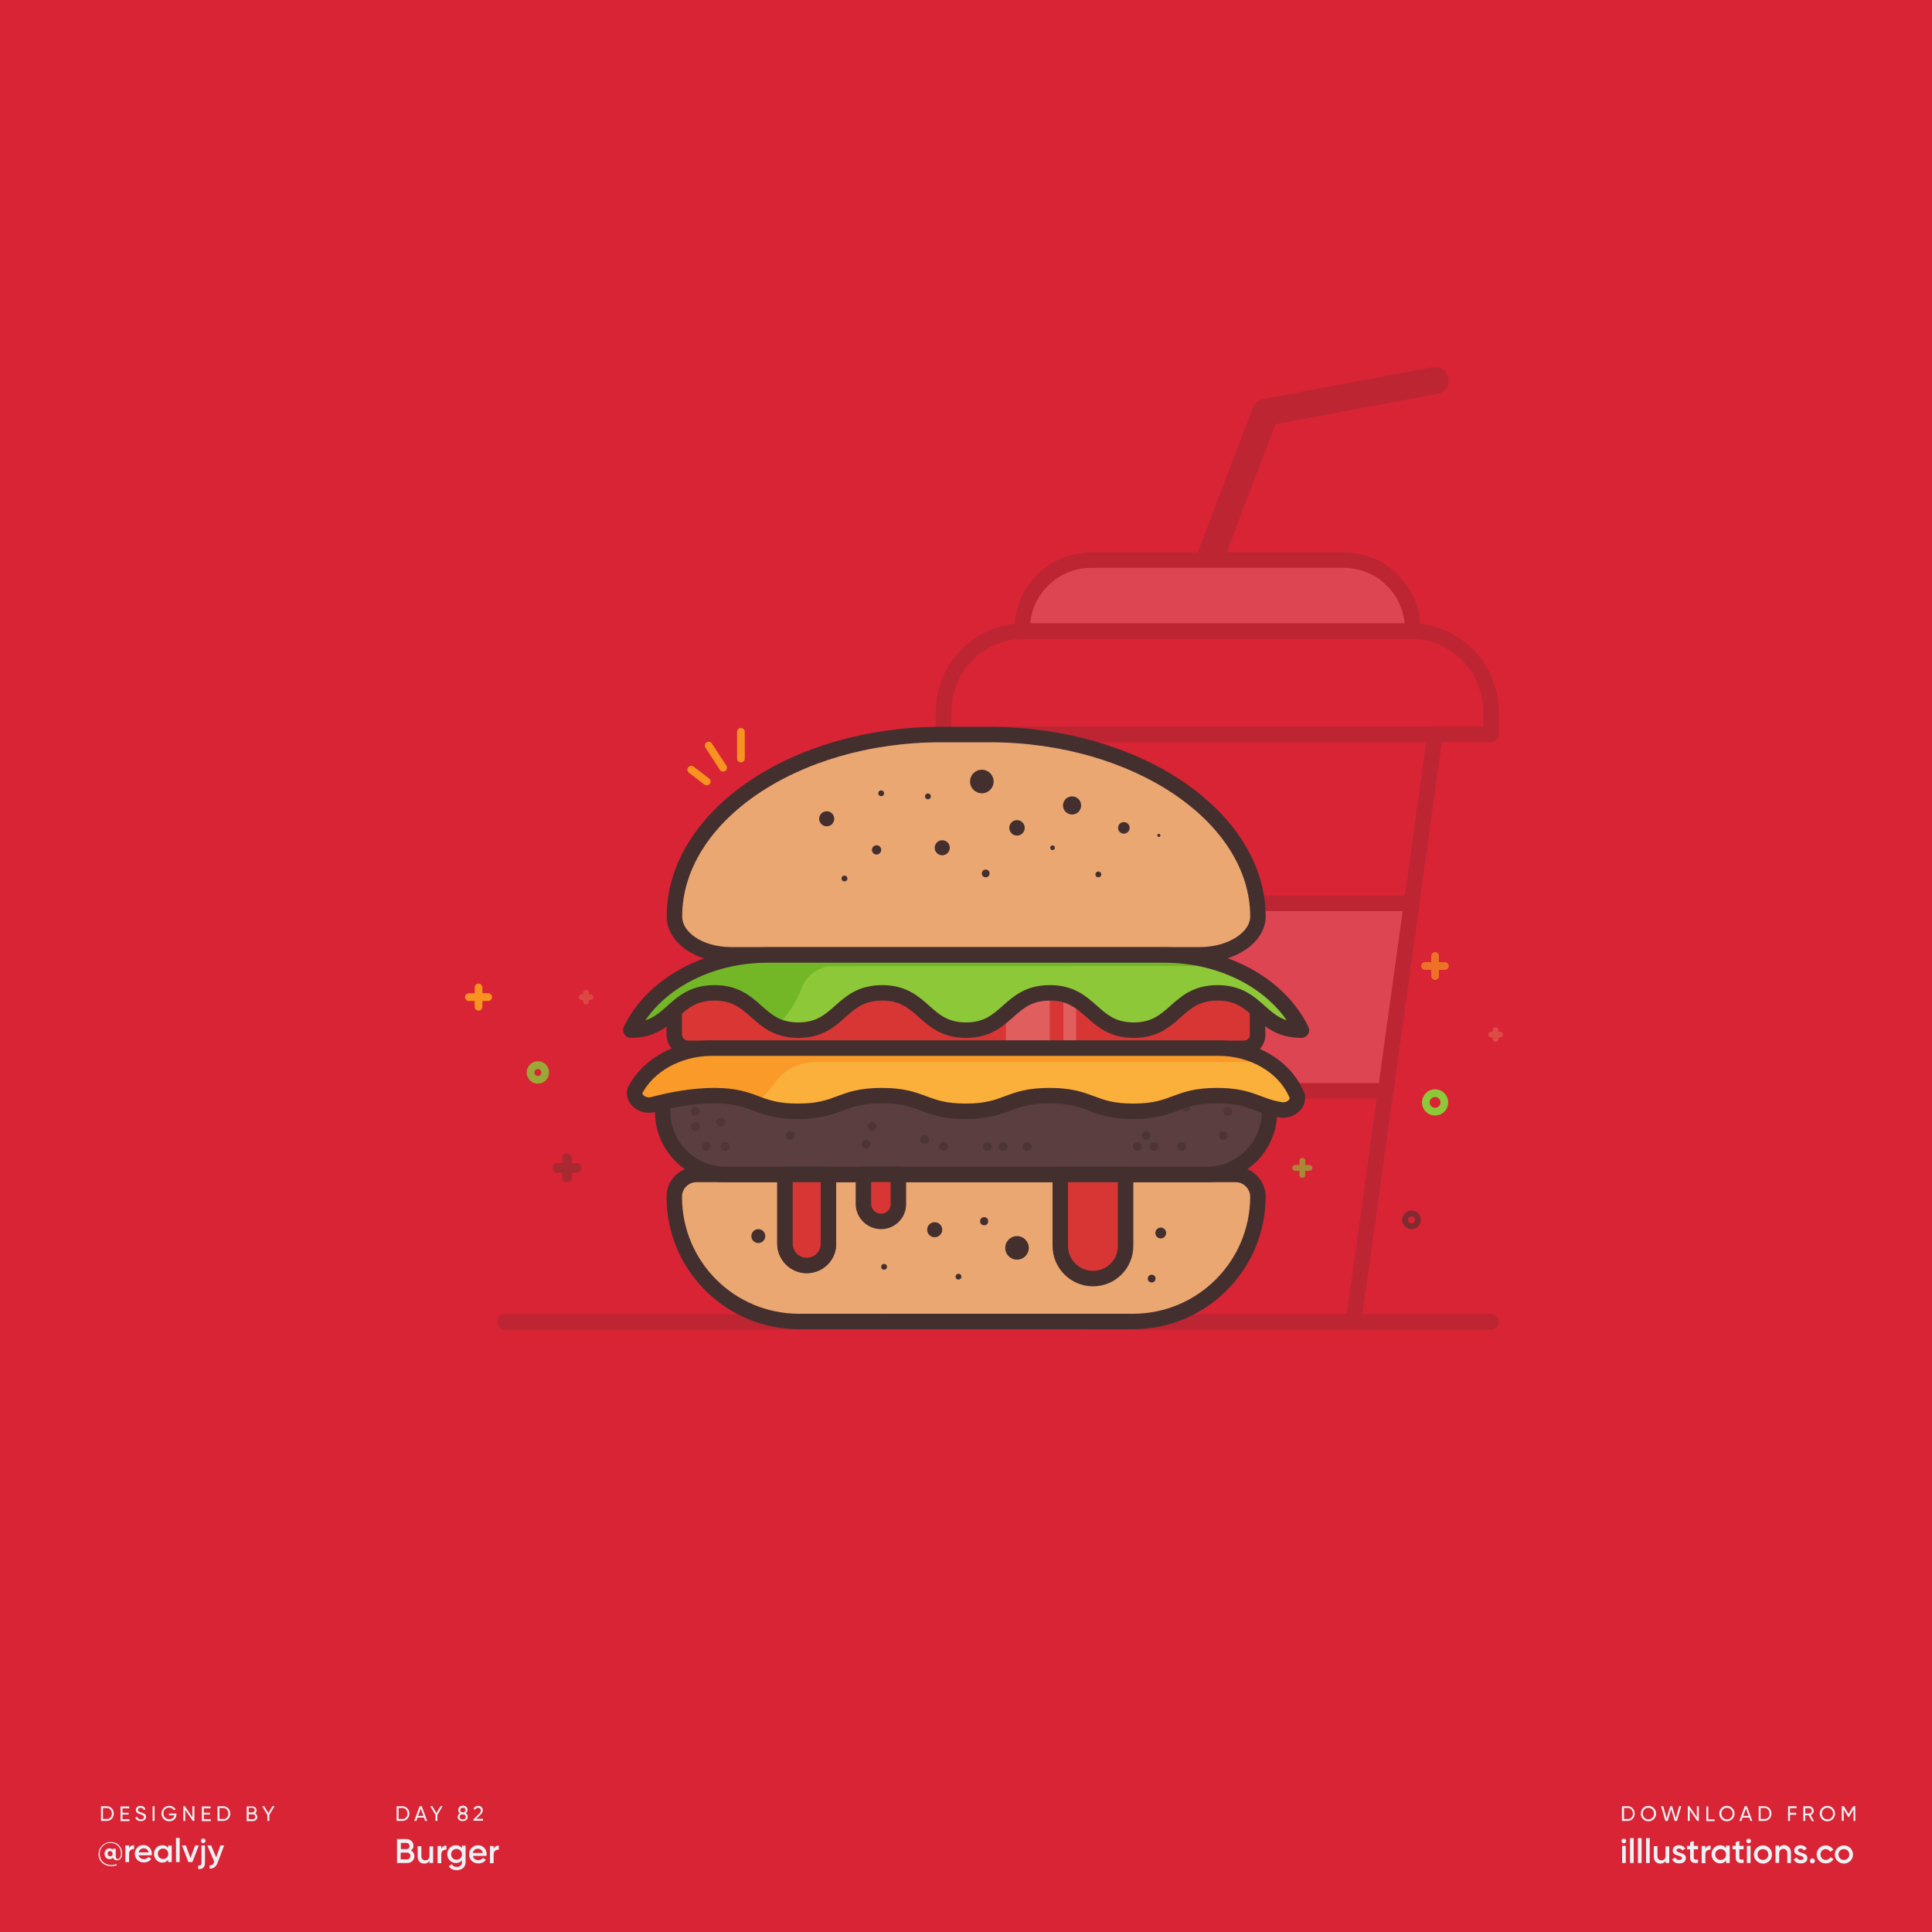 <svg version="1.1" id="Layer_1" xmlns="http://www.w3.org/2000/svg" x="0" y="0" viewBox="0 0 1000 1000" xml:space="preserve"><style>.st1{fill:#eef2f4}.st2{opacity:.15}.st4{fill:none;stroke:#262626;stroke-width:8;stroke-linecap:round;stroke-linejoin:round;stroke-miterlimit:10}.st5{fill:#fff}.st6{opacity:.6}.st7,.st9{stroke-linejoin:round}.st7{fill:none;stroke:#df5e4c;stroke-width:3;stroke-linecap:round;stroke-miterlimit:10}.st9{stroke:#f7931e;stroke-width:4}.st12,.st13,.st9{fill:none;stroke-linecap:round;stroke-miterlimit:10}.st12{stroke:#622f2f;stroke-width:5;stroke-linejoin:round}.st13{stroke:#8dc838;stroke-width:3}.st17{fill:#eaa772}.st19{fill:none;stroke:#442f2f;stroke-width:8;stroke-linecap:round;stroke-linejoin:round;stroke-miterlimit:10}.st21{fill:#5b3e40}.st22{fill:#442f2f}.st23{fill:#d83634}.st25{opacity:.2;fill:#fff}</style><path id="XMLID_3_" fill="#d82435" d="M0 0h1000v1000H0z"/><path class="st1" d="M63.2 959.2c0 2.5-1.2 3.7-2.6 3.7-1.1 0-1.9-.5-2.1-1.4-.4.5-1 .8-1.8.8-1.5 0-2.6-1.2-2.6-2.8 0-1.6 1.1-2.8 2.6-2.8.7 0 1.2.3 1.6.7v-.5h1.6v3.9c0 .8.3 1.4 1 1.4.9 0 1.7-.9 1.7-3 0-3-2.3-5.3-5.4-5.3-3.1 0-5.6 2.4-5.6 5.7 0 3.3 2.5 5.7 5.9 5.7 1.1 0 2.1-.2 2.9-.4v.6c-.8.3-1.7.4-2.9.4-3.7 0-6.5-2.6-6.5-6.2 0-3.4 2.7-6.2 6.2-6.2 3.9-.2 6 2.9 6 5.7zm-4.9.3c0-.8-.6-1.4-1.3-1.4-.8 0-1.3.5-1.3 1.4 0 .8.6 1.3 1.3 1.3.8.1 1.3-.5 1.3-1.3zM69.4 955.1v2c-1.2-.1-2.6.5-2.6 2.4v4.3h-1.9v-8.6h1.9v1.4c.5-1.1 1.5-1.5 2.6-1.5zM74.6 962.3c1 0 1.8-.5 2.2-1.1l1.5.9c-.8 1.2-2.1 1.9-3.8 1.9-2.8 0-4.7-1.9-4.7-4.5 0-2.5 1.8-4.5 4.5-4.5 2.6 0 4.3 2.1 4.3 4.5 0 .3 0 .5-.1.8h-6.8c.4 1.3 1.5 2 2.9 2zm2.3-3.5c-.3-1.5-1.3-2.1-2.5-2.1-1.4 0-2.3.8-2.6 2.1h5.1zM88.9 955.2v8.6H87v-1.2c-.7.9-1.7 1.5-3 1.5-2.3 0-4.3-2-4.3-4.5 0-2.6 1.9-4.5 4.3-4.5 1.3 0 2.3.5 3 1.4v-1.2h1.9zm-1.8 4.3c0-1.6-1.2-2.7-2.7-2.7-1.5 0-2.7 1.1-2.7 2.7s1.2 2.7 2.7 2.7c1.5.1 2.7-1.1 2.7-2.7zM91.1 951.3H93v12.5h-1.9v-12.5zM102.9 955.2l-3.3 8.6h-2.1l-3.3-8.6h2l2.4 6.5 2.4-6.5h1.9zM104.2 955.2h1.9v8.9c0 2.4-1.2 3.5-3.5 3.3v-1.8c1.1.1 1.7-.3 1.7-1.5v-8.9zm-.2-2.4c0-.7.5-1.2 1.2-1.2s1.2.5 1.2 1.2c0 .6-.5 1.2-1.2 1.2s-1.2-.6-1.2-1.2zM116 955.2l-3.3 8.8c-.8 2.2-2.2 3.3-4.2 3.2v-1.7c1.2.1 1.9-.5 2.3-1.7l.1-.2-3.6-8.4h2l2.6 6.2 2.2-6.2h1.9z"/><g><path class="st1" d="M211.9 938.7c0 2.1-1.5 3.8-3.6 3.8h-3v-7.6h3c2.1 0 3.6 1.7 3.6 3.8zm-1 0c0-1.6-1.1-2.9-2.6-2.9h-2v5.7h2c1.5.1 2.6-1.2 2.6-2.8zM219.5 940.8h-3.4l-.6 1.7h-1.1l2.8-7.6h1.1l2.8 7.6H220l-.5-1.7zm-.3-.9l-1.4-3.8-1.4 3.8h2.8zM226.4 939.4v3.1h-1v-3.1l-2.7-4.5h1.1l2.1 3.6 2.1-3.6h1.1l-2.7 4.5zM242.1 940.4c0 1.4-1.1 2.2-2.6 2.2s-2.6-.8-2.6-2.2c0-.8.5-1.5 1.2-1.9-.6-.3-.9-.9-.9-1.7 0-1.5 1.2-2.2 2.4-2.2s2.4.7 2.4 2.2c0 .8-.4 1.3-.9 1.7.6.4 1 1.1 1 1.9zm-1 0c0-.9-.7-1.3-1.6-1.3-.9 0-1.6.4-1.6 1.3s.7 1.3 1.6 1.3c1 0 1.6-.5 1.6-1.3zm-2.9-3.5c0 .8.6 1.2 1.4 1.2.7 0 1.4-.4 1.4-1.2 0-.8-.6-1.2-1.4-1.2-.8 0-1.4.4-1.4 1.2zM245.1 941.7l2.7-2.7c.6-.6 1.1-1.2 1.1-1.9 0-.9-.6-1.4-1.4-1.4-.7 0-1.2.3-1.6 1l-.8-.5c.5-1 1.4-1.5 2.4-1.5 1.2 0 2.4.8 2.4 2.3 0 .9-.6 1.8-1.4 2.5l-2 1.9h3.5v1h-4.9v-.7z"/></g><g><path class="st1" d="M58.9 938.7c0 2.1-1.5 3.8-3.6 3.8h-3v-7.6h3c2.1 0 3.6 1.7 3.6 3.8zm-1 0c0-1.6-1.1-2.9-2.6-2.9h-2v5.7h2c1.5.1 2.6-1.2 2.6-2.8zM67 941.6v1h-4.6V935h4.5v1h-3.5v2.3h3.2v.9h-3.2v2.4H67zM70 940.8l.9-.5c.3.8.9 1.4 2 1.4s1.6-.5 1.6-1.2c0-.8-.7-1-1.8-1.4-1.2-.4-2.4-.8-2.4-2.2 0-1.4 1.1-2.2 2.4-2.2 1.3 0 2.2.7 2.6 1.7l-.8.5c-.3-.7-.8-1.2-1.7-1.2-.8 0-1.4.4-1.4 1.1 0 .7.5 1 1.6 1.3 1.3.4 2.6.8 2.6 2.3 0 1.3-1.1 2.2-2.6 2.2-1.5.1-2.6-.7-3-1.8zM80 934.9v7.6h-1v-7.6h1zM91.3 939.2c0 1.9-1.4 3.5-3.7 3.5-2.4 0-4-1.8-4-4s1.7-4 4-4c1.4 0 2.7.8 3.3 1.8l-.9.5c-.4-.8-1.4-1.4-2.4-1.4-1.8 0-3 1.3-3 3s1.2 3 3 3c1.6 0 2.5-.9 2.7-2h-2.8v-.9h3.8v.5zM100.6 934.9v7.6h-.8l-3.9-5.7v5.7h-1v-7.6h.8l3.9 5.7v-5.7h1zM109.1 941.6v1h-4.6V935h4.5v1h-3.5v2.3h3.2v.9h-3.2v2.4h3.6zM119.2 938.7c0 2.1-1.5 3.8-3.6 3.8h-3v-7.6h3c2 0 3.6 1.7 3.6 3.8zm-1 0c0-1.6-1.1-2.9-2.6-2.9h-2v5.7h2c1.5.1 2.6-1.2 2.6-2.8zM133.2 940.4c0 1.2-1 2.2-2.2 2.2h-3.3V935h3c1.2 0 2.1.9 2.1 2.1 0 .7-.3 1.2-.8 1.6.7.2 1.2.8 1.2 1.7zm-4.5-4.6v2.3h2c.6 0 1.1-.5 1.1-1.2 0-.6-.5-1.2-1.1-1.2h-2zm3.5 4.5c0-.7-.5-1.2-1.2-1.2h-2.3v2.5h2.3c.7 0 1.2-.6 1.2-1.3zM139.4 939.4v3.1h-1v-3.1l-2.7-4.5h1.1l2.1 3.6 2.1-3.6h1.1l-2.7 4.5z"/></g><g><path class="st1" d="M214.5 960.8c0 2.1-1.7 3.5-3.7 3.5h-5.3v-12.4h4.9c2 0 3.6 1.5 3.6 3.4 0 1.1-.5 2-1.3 2.5 1.1.6 1.8 1.6 1.8 3zm-7-7v3.3h2.9c.9 0 1.6-.7 1.6-1.6 0-.9-.7-1.6-1.6-1.6h-2.9zm4.9 6.8c0-1-.7-1.7-1.7-1.7h-3.3v3.5h3.3c1 0 1.7-.8 1.7-1.8zM224.2 955.4v8.9h-1.9v-1.1c-.6.9-1.5 1.4-2.7 1.4-2 0-3.4-1.3-3.4-3.6v-5.4h1.9v5.2c0 1.3.8 2.1 2 2.1 1.3 0 2.2-.7 2.2-2.5v-4.7h1.9zM231.1 955.3v2.1c-1.3-.1-2.7.5-2.7 2.5v4.5h-1.9v-8.9h1.9v1.5c.5-1.3 1.5-1.7 2.7-1.7zM241 955.4v8.4c0 2.8-2.2 4.2-4.5 4.2-1.9 0-3.5-.7-4.2-2.1l1.6-1c.4.8 1 1.4 2.6 1.4s2.6-.9 2.6-2.4v-1.1c-.7 1-1.7 1.5-3.1 1.5-2.5 0-4.5-2-4.5-4.6s2-4.6 4.5-4.6c1.4 0 2.4.6 3.1 1.5v-1.3h1.9zm-1.9 4.4c0-1.6-1.2-2.8-2.8-2.8-1.6 0-2.8 1.2-2.8 2.8s1.2 2.8 2.8 2.8c1.6 0 2.8-1.2 2.8-2.8zM247.6 962.8c1.1 0 1.9-.5 2.3-1.1l1.6.9c-.8 1.2-2.1 1.9-3.9 1.9-2.9 0-4.8-2-4.8-4.7 0-2.6 1.9-4.7 4.7-4.7 2.6 0 4.4 2.1 4.4 4.7 0 .3 0 .5-.1.8h-7c.2 1.5 1.3 2.2 2.8 2.2zm2.3-3.7c-.3-1.5-1.4-2.2-2.5-2.2-1.4 0-2.4.8-2.7 2.2h5.2zM258.2 955.3v2.1c-1.3-.1-2.7.5-2.7 2.5v4.5h-1.9v-8.9h1.9v1.5c.5-1.3 1.5-1.7 2.7-1.7z"/></g><g><path class="st1" d="M846.1 938.7c0 2.1-1.5 3.8-3.6 3.8h-3v-7.6h3c2.1 0 3.6 1.7 3.6 3.8zm-.9 0c0-1.6-1.1-2.9-2.6-2.9h-2v5.7h2c1.5.1 2.6-1.2 2.6-2.8zM849.3 938.7c0-2.2 1.7-4 3.9-4s4 1.8 4 4-1.7 4-4 4c-2.2 0-3.9-1.8-3.9-4zm6.8 0c0-1.7-1.3-3-2.9-3-1.7 0-2.9 1.3-2.9 3s1.3 3 2.9 3c1.7 0 2.9-1.3 2.9-3zM859.8 934.9h1.1l1.7 6.3 1.9-6.3h1l1.9 6.3 1.7-6.3h1.1l-2.2 7.6h-1.2l-1.8-6.1-1.8 6.1H862l-2.2-7.6zM879.3 934.9v7.6h-.8l-3.9-5.7v5.7h-1v-7.6h.8l3.9 5.7v-5.7h1zM887.5 941.6v1h-4.3V935h1v6.7h3.3zM889.9 938.7c0-2.2 1.7-4 3.9-4s4 1.8 4 4-1.7 4-4 4c-2.2 0-3.9-1.8-3.9-4zm6.9 0c0-1.7-1.3-3-2.9-3-1.7 0-2.9 1.3-2.9 3s1.3 3 2.9 3c1.6 0 2.9-1.3 2.9-3zM905.4 940.8H902l-.6 1.7h-1.1l2.8-7.6h1.1l2.8 7.6h-1l-.6-1.7zm-.3-.9l-1.4-3.8-1.4 3.8h2.8zM916.9 938.7c0 2.1-1.5 3.8-3.6 3.8h-3v-7.6h3c2.1 0 3.6 1.7 3.6 3.8zm-1 0c0-1.6-1.1-2.9-2.6-2.9h-2v5.7h2c1.6.1 2.6-1.2 2.6-2.8zM926.5 935.8v2.5h3.2v1h-3.2v3.2h-1v-7.6h4.4v1h-3.4zM936.2 939.6h-1.8v2.9h-1v-7.6h3c1.3 0 2.4 1.1 2.4 2.4 0 1-.7 1.9-1.6 2.2l1.8 3.1h-1.1l-1.7-3zm-1.8-.9h2c.8 0 1.4-.6 1.4-1.4 0-.8-.6-1.4-1.4-1.4h-2v2.8zM941.9 938.7c0-2.2 1.7-4 3.9-4s4 1.8 4 4-1.7 4-4 4c-2.2 0-3.9-1.8-3.9-4zm6.9 0c0-1.7-1.3-3-2.9-3-1.7 0-2.9 1.3-2.9 3s1.3 3 2.9 3c1.6 0 2.9-1.3 2.9-3zM960.4 942.5h-1v-6l-2.5 4.2h-.1l-2.5-4.1v5.9h-1v-7.6h1.1l2.4 4 2.4-4h1.1v7.6z"/><g><path class="st1" d="M839.3 952.9c0-.7.5-1.2 1.2-1.2s1.2.5 1.2 1.2-.5 1.2-1.2 1.2c-.6 0-1.2-.5-1.2-1.2zm.3 2.5h1.9v8.9h-1.9v-8.9zM843.7 951.4h1.9v12.9h-1.9v-12.9zM847.8 951.4h1.9v12.9h-1.9v-12.9zM852 951.4h1.9v12.9H852v-12.9zM864 955.4v8.9h-1.9v-1.1c-.6.9-1.5 1.4-2.7 1.4-2 0-3.4-1.3-3.4-3.6v-5.4h1.9v5.2c0 1.3.8 2.1 2 2.1 1.3 0 2.2-.7 2.2-2.5v-4.7h1.9zM872.6 961.8c0 1.8-1.5 2.7-3.5 2.7-1.8 0-3-.8-3.6-2.1l1.6-1c.3.8 1 1.3 2 1.3.8 0 1.5-.3 1.5-1 0-1.6-4.8-.7-4.8-3.9 0-1.7 1.4-2.7 3.2-2.7 1.5 0 2.7.7 3.3 1.8l-1.6.9c-.3-.7-.9-1-1.7-1-.7 0-1.3.3-1.3.9.2 1.8 4.9.8 4.9 4.1zM876.7 957.3v4.2c0 1.1.7 1.1 2.2 1v1.7c-2.9.4-4.1-.5-4.1-2.8v-4.2h-1.6v-1.8h1.6v-1.9l1.9-.6v2.5h2.2v1.8h-2.2zM885.4 955.3v2.1c-1.3-.1-2.7.5-2.7 2.5v4.5h-1.9v-8.9h1.9v1.5c.5-1.3 1.5-1.7 2.7-1.7zM895.3 955.4v8.9h-1.9V963c-.7.9-1.7 1.5-3.1 1.5-2.4 0-4.4-2-4.4-4.7 0-2.6 2-4.7 4.4-4.7 1.4 0 2.4.6 3.1 1.5v-1.3h1.9zm-1.9 4.5c0-1.6-1.2-2.8-2.8-2.8-1.6 0-2.8 1.2-2.8 2.8 0 1.6 1.2 2.8 2.8 2.8 1.6 0 2.8-1.2 2.8-2.8zM900.3 957.3v4.2c0 1.1.7 1.1 2.2 1v1.7c-2.9.4-4.1-.5-4.1-2.8v-4.2h-1.6v-1.8h1.6v-1.9l1.9-.6v2.5h2.2v1.8h-2.2zM903.9 952.9c0-.7.5-1.2 1.2-1.2s1.2.5 1.2 1.2-.5 1.2-1.2 1.2c-.6 0-1.2-.5-1.2-1.2zm.3 2.5h1.9v8.9h-1.9v-8.9zM907.8 959.9c0-2.6 2.1-4.7 4.7-4.7s4.7 2 4.7 4.7c0 2.6-2.1 4.7-4.7 4.7-2.6-.1-4.7-2.1-4.7-4.7zm7.5 0c0-1.6-1.2-2.8-2.8-2.8-1.6 0-2.8 1.2-2.8 2.8 0 1.6 1.2 2.8 2.8 2.8 1.6 0 2.8-1.2 2.8-2.8zM927 958.9v5.4h-1.9v-5.2c0-1.3-.8-2.1-2-2.1-1.3 0-2.2.7-2.2 2.5v4.7H919v-8.9h1.9v1.1c.6-.9 1.5-1.4 2.7-1.4 1.9.2 3.4 1.6 3.4 3.9zM935.5 961.8c0 1.8-1.5 2.7-3.5 2.7-1.8 0-3-.8-3.6-2.1l1.6-1c.3.8 1 1.3 2 1.3.8 0 1.5-.3 1.5-1 0-1.6-4.8-.7-4.8-3.9 0-1.7 1.4-2.7 3.2-2.7 1.5 0 2.7.7 3.3 1.8l-1.6.9c-.3-.7-.9-1-1.7-1-.7 0-1.3.3-1.3.9.1 1.8 4.9.8 4.9 4.1zM936.8 963.2c0-.7.6-1.3 1.3-1.3.7 0 1.3.6 1.3 1.3 0 .7-.6 1.3-1.3 1.3-.7 0-1.3-.6-1.3-1.3zM940.3 959.9c0-2.6 2-4.7 4.7-4.7 1.7 0 3.2.9 3.9 2.3l-1.6 1c-.4-.8-1.3-1.4-2.3-1.4-1.6 0-2.7 1.2-2.7 2.8 0 1.6 1.2 2.8 2.7 2.8 1.1 0 1.9-.5 2.4-1.4l1.6.9c-.7 1.4-2.2 2.3-4 2.3-2.7 0-4.7-2-4.7-4.6zM949.7 959.9c0-2.6 2.1-4.7 4.7-4.7s4.7 2 4.7 4.7c0 2.6-2.1 4.7-4.7 4.7-2.6-.1-4.7-2.1-4.7-4.7zm7.5 0c0-1.6-1.2-2.8-2.8-2.8s-2.8 1.2-2.8 2.8c0 1.6 1.2 2.8 2.8 2.8s2.8-1.2 2.8-2.8z"/></g></g><g id="XMLID_85_" class="st2"><path id="XMLID_86_" fill="none" stroke="#262626" stroke-width="14" stroke-linecap="round" stroke-linejoin="round" stroke-miterlimit="10" d="M625.9 290l29.1-76.6 87.8-16.4"/><path id="XMLID_95_" class="st4" d="M261.4 684.2h510.4"/><g id="XMLID_84_"><path id="XMLID_1_" class="st4" d="M700.6 684.2H561.1l-42.2-304.1h223.9z"/><path id="XMLID_82_" class="st4" d="M771.8 380.1H488.4v-11.8c0-23 18.7-41.7 41.7-41.7H730c23 0 41.7 18.7 41.7 41.7v11.8z"/><path id="XMLID_83_" class="st5" d="M731.1 326.6h-202v-.9c0-19.8 16-35.8 35.8-35.8h130.5c19.8 0 35.8 16 35.8 35.8v.9z"/><path id="XMLID_87_" class="st4" d="M731.1 326.6h-202v-.9c0-19.8 16-35.8 35.8-35.8h130.5c19.8 0 35.8 16 35.8 35.8v.9z"/><path id="XMLID_100_" class="st5" d="M717.2 564.6l13.4-97H531.1l13.4 97z"/><path id="XMLID_93_" class="st4" d="M717.2 564.6l13.4-97H531.1l13.4 97z"/></g></g><g id="XMLID_126_"><g id="XMLID_122_" class="st6"><path id="XMLID_124_" class="st7" d="M301 516.1h4.6"/><path id="XMLID_123_" class="st7" d="M303.3 513.8v4.6"/></g><g id="XMLID_4_" opacity=".67"><path id="XMLID_89_" class="st7" d="M771.8 535.5h4.6"/><path id="XMLID_88_" class="st7" d="M774.1 533.2v4.6"/></g><g id="XMLID_119_"><path id="XMLID_121_" class="st9" d="M252.7 516.1h-10"/><path id="XMLID_120_" class="st9" d="M247.7 511.1v10"/></g><g id="XMLID_116_" opacity=".7"><path id="XMLID_118_" class="st9" d="M747.9 500h-10.3"/><path id="XMLID_117_" class="st9" d="M742.8 494.8v10.4"/></g><g id="XMLID_113_" opacity=".4"><path id="XMLID_115_" class="st12" d="M288.5 604.5h10"/><path id="XMLID_114_" class="st12" d="M293.5 599.5v10"/></g><g id="XMLID_97_" class="st6"><path id="XMLID_109_" class="st13" d="M670.4 604.5h7.4"/><path id="XMLID_108_" class="st13" d="M674.1 600.8v7.4"/></g><circle id="XMLID_92_" cx="742.8" cy="570.6" r="4.8" fill="none" stroke="#8dc838" stroke-width="4" stroke-miterlimit="10"/><circle id="XMLID_91_" cx="278.4" cy="555.1" r="3.8" opacity=".8" fill="none" stroke="#8dc838" stroke-width="4" stroke-miterlimit="10"/><circle id="XMLID_90_" cx="730.6" cy="631.4" r="3.3" opacity=".74" fill="none" stroke="#622f2f" stroke-width="3" stroke-linecap="round" stroke-linejoin="round" stroke-miterlimit="10"/></g><g><g id="XMLID_96_"><path id="XMLID_13_" class="st17" d="M586.4 684H413.6c-35.7 0-64.6-28.8-64.6-64.5v-.1c0-6.3 5.1-11.5 11.5-11.5h279.1c6.3 0 11.5 5.2 11.5 11.6v-.1c-.1 35.7-29 64.6-64.7 64.6z"/><g id="XMLID_98_" opacity=".25"><path id="XMLID_72_" class="st17" d="M414 619.5c0-6.4 5.1-11.6 11.5-11.6h-65c-6.3 0-11.5 5.2-11.5 11.5v.1c0 35.7 28.9 64.5 64.6 64.5h65c-35.7 0-64.6-28.8-64.6-64.5z"/><path id="XMLID_102_" class="st17" d="M349.2 620.1h301.5c-1.1-6-5.7-10.6-11.2-10.6h-279c-5.5-.1-10.1 4.5-11.3 10.6z"/></g></g><path id="XMLID_2_" class="st19" d="M586.4 684H413.6c-35.7 0-64.6-28.8-64.6-64.5v-.1c0-6.3 5.1-11.5 11.5-11.5h279.1c6.3 0 11.5 5.2 11.5 11.6v-.1c-.1 35.7-29 64.6-64.7 64.6z"/><g id="XMLID_70_"><path id="XMLID_11_" class="st17" d="M512.1 380.2h-24.9c-76.5 0-138.1 42.7-138.1 94.2v-.1c0 11.1 12.9 19.9 29.3 19.9H621c16.4 0 30.1-8.8 30.1-19.9-.1-51.4-62.5-94.1-139-94.1z"/><path id="XMLID_71_" class="st17" d="M512.1 380.2h-24.9c-76.5 0-138.1 42.7-138.1 94.2v-.1c0 11.1 12.9 19.9 29.3 19.9H621c16.4 0 30.1-8.8 30.1-19.9-.1-51.4-62.5-94.1-139-94.1z"/><g id="XMLID_77_" opacity=".3"><path id="XMLID_78_" class="st17" d="M349 474.5s0-.1 0 0v-.1.1z"/><path id="XMLID_79_" class="st17" d="M532.4 381.3c-6.6-.7-13.4-1-20.4-1h-24.9c-76.5 0-138.1 42.7-138.1 94.2 0 11 12.9 19.8 29.3 19.8h39.3v-16.9c9.3-51.2 50.1-89.5 114.8-96.1z"/></g><path id="XMLID_12_" class="st19" d="M512.1 380.2h-24.9c-76.5 0-138.1 42.7-138.1 94.2v-.1c0 11.1 12.9 19.9 29.3 19.9H621c16.4 0 30.1-8.8 30.1-19.9-.1-51.4-62.5-94.1-139-94.1z"/></g><g id="XMLID_46_"><path id="XMLID_15_" class="st21" d="M657.1 575.3c0 18-14.6 32.6-32.6 32.6H375.6c-18 0-32.6-14.6-32.6-32.6s14.6-32.6 32.6-32.6h248.9c18 0 32.6 14.6 32.6 32.6z"/><g id="XMLID_49_" class="st6"><circle id="XMLID_48_" class="st22" cx="359.9" cy="583.1" r="2.3"/><circle id="XMLID_50_" class="st22" cx="375.4" cy="593.4" r="2.3"/><circle id="XMLID_51_" class="st22" cx="365.6" cy="593.4" r="2.3"/><circle id="XMLID_54_" class="st22" cx="359.9" cy="575.2" r="2.3"/><circle id="XMLID_53_" class="st22" cx="373.1" cy="580.8" r="2.3"/><circle id="XMLID_68_" class="st22" cx="409.1" cy="587.7" r="2.3"/><circle id="XMLID_69_" class="st22" cx="451.4" cy="583.1" r="2.3"/><circle id="XMLID_52_" class="st22" cx="611.6" cy="593.4" r="2.3"/><circle id="XMLID_56_" class="st22" cx="597.4" cy="593.4" r="2.3"/><circle id="XMLID_57_" class="st22" cx="588.6" cy="593.4" r="2.3"/><circle id="XMLID_58_" class="st22" cx="593.2" cy="587.7" r="2.3"/><circle id="XMLID_59_" class="st22" cx="635.5" cy="575.2" r="2.3"/><circle id="XMLID_60_" class="st22" cx="633.2" cy="587.7" r="2.3"/><circle id="XMLID_61_" class="st22" cx="613.9" cy="572.9" r="2.3"/><circle id="XMLID_62_" class="st22" cx="531.6" cy="593.4" r="2.3"/><circle id="XMLID_63_" class="st22" cx="511.1" cy="593.4" r="2.3"/><circle id="XMLID_64_" class="st22" cx="519.2" cy="593.4" r="2.3"/><circle id="XMLID_65_" class="st22" cx="488.4" cy="593.4" r="2.3"/><circle id="XMLID_66_" class="st22" cx="478.6" cy="589.9" r="2.3"/><circle id="XMLID_67_" class="st22" cx="448.2" cy="592.2" r="2.3"/></g><g id="XMLID_94_" class="st2"><path id="XMLID_73_" class="st21" d="M406.3 590.3v-30c0-9.7 7.9-17.6 17.6-17.6h-48.4c-18 0-32.6 14.6-32.6 32.6s14.6 32.6 32.6 32.6H424c-9.8 0-17.7-7.9-17.7-17.6z"/><path id="XMLID_99_" class="st21" d="M624.4 547.7H375.6c-18 0-32.6 14.6-32.6 32.6v1.4c7.3-1.8 17-3.5 26.6-3.5 9.8 0 14.3 1.7 19.6 3.7 5.6 2.1 11.9 4.4 23.8 4.4s18.2-2.4 23.8-4.4c5.3-2 9.8-3.7 19.6-3.7s14.3 1.7 19.6 3.7c5.6 2.1 11.9 4.4 23.8 4.4s18.2-2.4 23.8-4.5c5.3-2 9.8-3.7 19.6-3.7s14.3 1.7 19.6 3.7c5.6 2.1 11.9 4.5 23.8 4.5s18.2-2.4 23.8-4.5c5.3-2 9.8-3.7 19.6-3.7 9.7 0 14.2 1.7 19.4 3.7 2.2.8 4.7 1.8 7.6 2.5.2-1.3.3-2.7.3-4.1-.2-17.9-14.8-32.5-32.9-32.5z"/></g><path id="XMLID_5_" class="st19" d="M657.1 575.3c0 18-14.6 32.6-32.6 32.6H375.6c-18 0-32.6-14.6-32.6-32.6s14.6-32.6 32.6-32.6h248.9c18 0 32.6 14.6 32.6 32.6z"/></g><g id="XMLID_44_"><path id="XMLID_16_" class="st23" d="M651 535.4c0 4-3.2 7.2-7.2 7.2H356.2c-4 0-7.2-3.2-7.2-7.2v-16.9c0-4 3.2-7.2 7.2-7.2h287.5c4 0 7.2 3.2 7.2 7.2v16.9z"/><path id="XMLID_55_" class="st23" d="M651 535.4c0 4-3.2 7.2-7.2 7.2H356.2c-4 0-7.2-3.2-7.2-7.2v-16.9c0-4 3.2-7.2 7.2-7.2h287.5c4 0 7.2 3.2 7.2 7.2v16.9z"/><path id="XMLID_75_" d="M403.9 535.4v-16.9c0-4 3.2-7.2 7.2-7.2h-54.9c-4 0-7.2 3.2-7.2 7.2v16.9c0 4 3.2 7.2 7.2 7.2h54.9c-4 .1-7.2-3.2-7.2-7.2z" opacity=".3" fill="#d83634"/><path id="XMLID_45_" class="st25" d="M520.7 511.2h22.7v31.4h-22.7z"/><path id="XMLID_47_" class="st25" d="M550.4 511.2h6.6v31.4h-6.6z"/><path id="XMLID_7_" class="st19" d="M651 535.4c0 4-3.2 7.2-7.2 7.2H356.2c-4 0-7.2-3.2-7.2-7.2v-16.9c0-4 3.2-7.2 7.2-7.2h287.5c4 0 7.2 3.2 7.2 7.2v16.9z"/></g><g id="XMLID_74_"><path id="XMLID_14_" d="M326.5 533.2c11.3-23.5 39.5-38.9 70.9-38.9h205.3c31.4 0 59.5 15.5 70.9 38.9-21.7 0-21.7-19.3-43.4-19.3s-21.7 19.3-43.4 19.3-21.7-19.3-43.4-19.3-21.7 19.3-43.4 19.3-21.7-19.3-43.4-19.3-21.7 19.3-43.4 19.3-21.7-19.3-43.4-19.3-21.6 19.3-43.3 19.3z" fill="#8dc838"/><path id="XMLID_80_" d="M634.1 500c-12-6.1-16.6-5.8-31.5-5.8H397.3c-31.4 0-59.5 15.5-70.9 38.9 21.7 0 21.7-19.3 43.4-19.3 13.9 0 25 11.6 32.5 17.3l2.4-2.7c4.5-5.1 8-11 10.4-17.3 2.6-6.6 8.9-11 16-11l203-.1z" fill="#73b727"/><path id="XMLID_8_" class="st19" d="M326.5 533.2c11.3-23.5 39.5-38.9 70.9-38.9h205.3c31.4 0 59.5 15.5 70.9 38.9-21.7 0-21.7-19.3-43.4-19.3s-21.7 19.3-43.4 19.3-21.7-19.3-43.4-19.3-21.7 19.3-43.4 19.3-21.7-19.3-43.4-19.3-21.7 19.3-43.4 19.3-21.7-19.3-43.4-19.3-21.6 19.3-43.3 19.3z"/></g><g id="XMLID_76_"><path id="XMLID_9_" d="M328.6 564.6c-1 4.6 4.2 8.5 9.5 7.1 8.3-2.2 19.9-4.6 31.5-4.6 21.7 0 21.7 8.1 43.4 8.1s21.7-8.1 43.4-8.1 21.7 8.1 43.4 8.1 21.7-8.1 43.4-8.1 21.7 8.1 43.4 8.1 21.7-8.1 43.3-8.1c17.5 0 20.6 5.3 32.8 7.3 5.1.9 9.7-3 8.7-7.3l-.9-1.9c-6.5-13.7-22.3-22.7-39.8-22.7H368.1c-17.2.2-32.7 8.8-39.5 22.1z" fill="#fbb03b"/><path id="XMLID_81_" d="M656 549.7c-7.2-4.4-16-7-25.4-7H368.1c-17.2 0-32.8 8.6-39.5 22-1 4.6 4.2 8.5 9.5 7.1 8.3-2.2 19.9-4.6 31.5-4.6 10.6 0 16 1.9 21.3 3.9l2-1.6c2.8-2.2 6-6 8.7-9.7 4.7-6.4 12.2-10.1 20.1-10.1H656z" fill="#f99a29"/><path id="XMLID_6_" class="st19" d="M328.6 564.6c-1 4.6 4.2 8.5 9.5 7.1 8.3-2.2 19.9-4.6 31.5-4.6 21.7 0 21.7 8.1 43.4 8.1s21.7-8.1 43.4-8.1 21.7 8.1 43.4 8.1 21.7-8.1 43.4-8.1 21.7 8.1 43.4 8.1 21.7-8.1 43.3-8.1c17.5 0 20.6 5.3 32.8 7.3 5.1.9 9.7-3 8.7-7.3l-.9-1.9c-6.5-13.7-22.3-22.7-39.8-22.7H368.1c-17.2.2-32.7 8.8-39.5 22.1z"/></g><path id="XMLID_17_" class="st19" d="M417.6 655c-6.2 0-11.3-5-11.3-11.3v-35.8h22.5v35.8c.1 6.2-5 11.3-11.2 11.3z"/><path id="XMLID_10_" class="st23" d="M417.6 655c-6.2 0-11.3-5-11.3-11.3v-35.8h22.5v35.8c.1 6.2-5 11.3-11.2 11.3z"/><path id="XMLID_20_" class="st23" d="M456 632.2c-5 0-9.1-4.1-9.1-9.1v-15.3H465v15.3c.1 5.1-4 9.1-9 9.1z"/><path id="XMLID_19_" class="st19" d="M456 632.2c-5 0-9.1-4.1-9.1-9.1v-15.3H465v15.3c.1 5.1-4 9.1-9 9.1z"/><path id="XMLID_18_" class="st19" d="M417.6 655c-6.2 0-11.3-5-11.3-11.3v-35.8h22.5v35.8c.1 6.2-5 11.3-11.2 11.3z"/><path id="XMLID_22_" class="st23" d="M565.7 661.8c-9.3 0-16.9-7.6-16.9-16.9v-37h33.8v37c0 9.4-7.5 16.9-16.9 16.9z"/><path id="XMLID_21_" class="st19" d="M565.7 661.8c-9.3 0-16.9-7.6-16.9-16.9v-37h33.8v37c0 9.4-7.5 16.9-16.9 16.9z"/><circle id="XMLID_42_" class="st22" cx="392.5" cy="639.8" r="3.6"/><circle id="XMLID_41_" class="st22" cx="596.1" cy="661.8" r="2"/><circle id="XMLID_40_" class="st22" cx="496.1" cy="660.8" r="1.5"/><circle id="XMLID_39_" class="st22" cx="483.8" cy="636.5" r="3.9"/><circle id="XMLID_37_" class="st22" cx="457.6" cy="655.7" r="1.5"/><circle id="XMLID_38_" class="st22" cx="526.4" cy="645.9" r="6.1"/><circle id="XMLID_103_" class="st22" cx="600.8" cy="638.2" r="2.8"/><circle id="XMLID_101_" class="st22" cx="509.4" cy="632.1" r="2.1"/><g id="XMLID_24_"><circle id="XMLID_23_" class="st22" cx="427.9" cy="423.8" r="3.9"/><circle id="XMLID_25_" class="st22" cx="487.7" cy="438.8" r="3.9"/><circle id="XMLID_34_" class="st22" cx="510.2" cy="452.1" r="2"/><circle id="XMLID_33_" class="st22" cx="581.7" cy="428.5" r="3"/><circle id="XMLID_43_" class="st22" cx="508.2" cy="404.5" r="6.1"/><circle id="XMLID_30_" class="st22" cx="554.9" cy="416.9" r="4.7"/><circle id="XMLID_31_" class="st22" cx="453.7" cy="439.9" r="2.4"/><circle id="XMLID_27_" class="st22" cx="526.4" cy="428.5" r="4"/><circle id="XMLID_26_" class="st22" cx="480.3" cy="412.2" r="1.5"/><circle id="XMLID_32_" class="st22" cx="437.1" cy="454.7" r="1.5"/><circle id="XMLID_36_" class="st22" cx="599.8" cy="432.4" r=".8"/><circle id="XMLID_35_" class="st22" cx="456.1" cy="410.6" r="1.5"/><circle id="XMLID_28_" class="st22" cx="568.5" cy="452.6" r="1.5"/><circle id="XMLID_29_" class="st22" cx="544.8" cy="438.8" r="1.2"/></g><path id="XMLID_110_" class="st9" d="M357.8 398.4l8 6.1"/><path id="XMLID_111_" class="st9" d="M366.8 385.9l7.5 11.5"/><path id="XMLID_112_" class="st9" d="M383.5 378.8v13.8"/></g></svg>